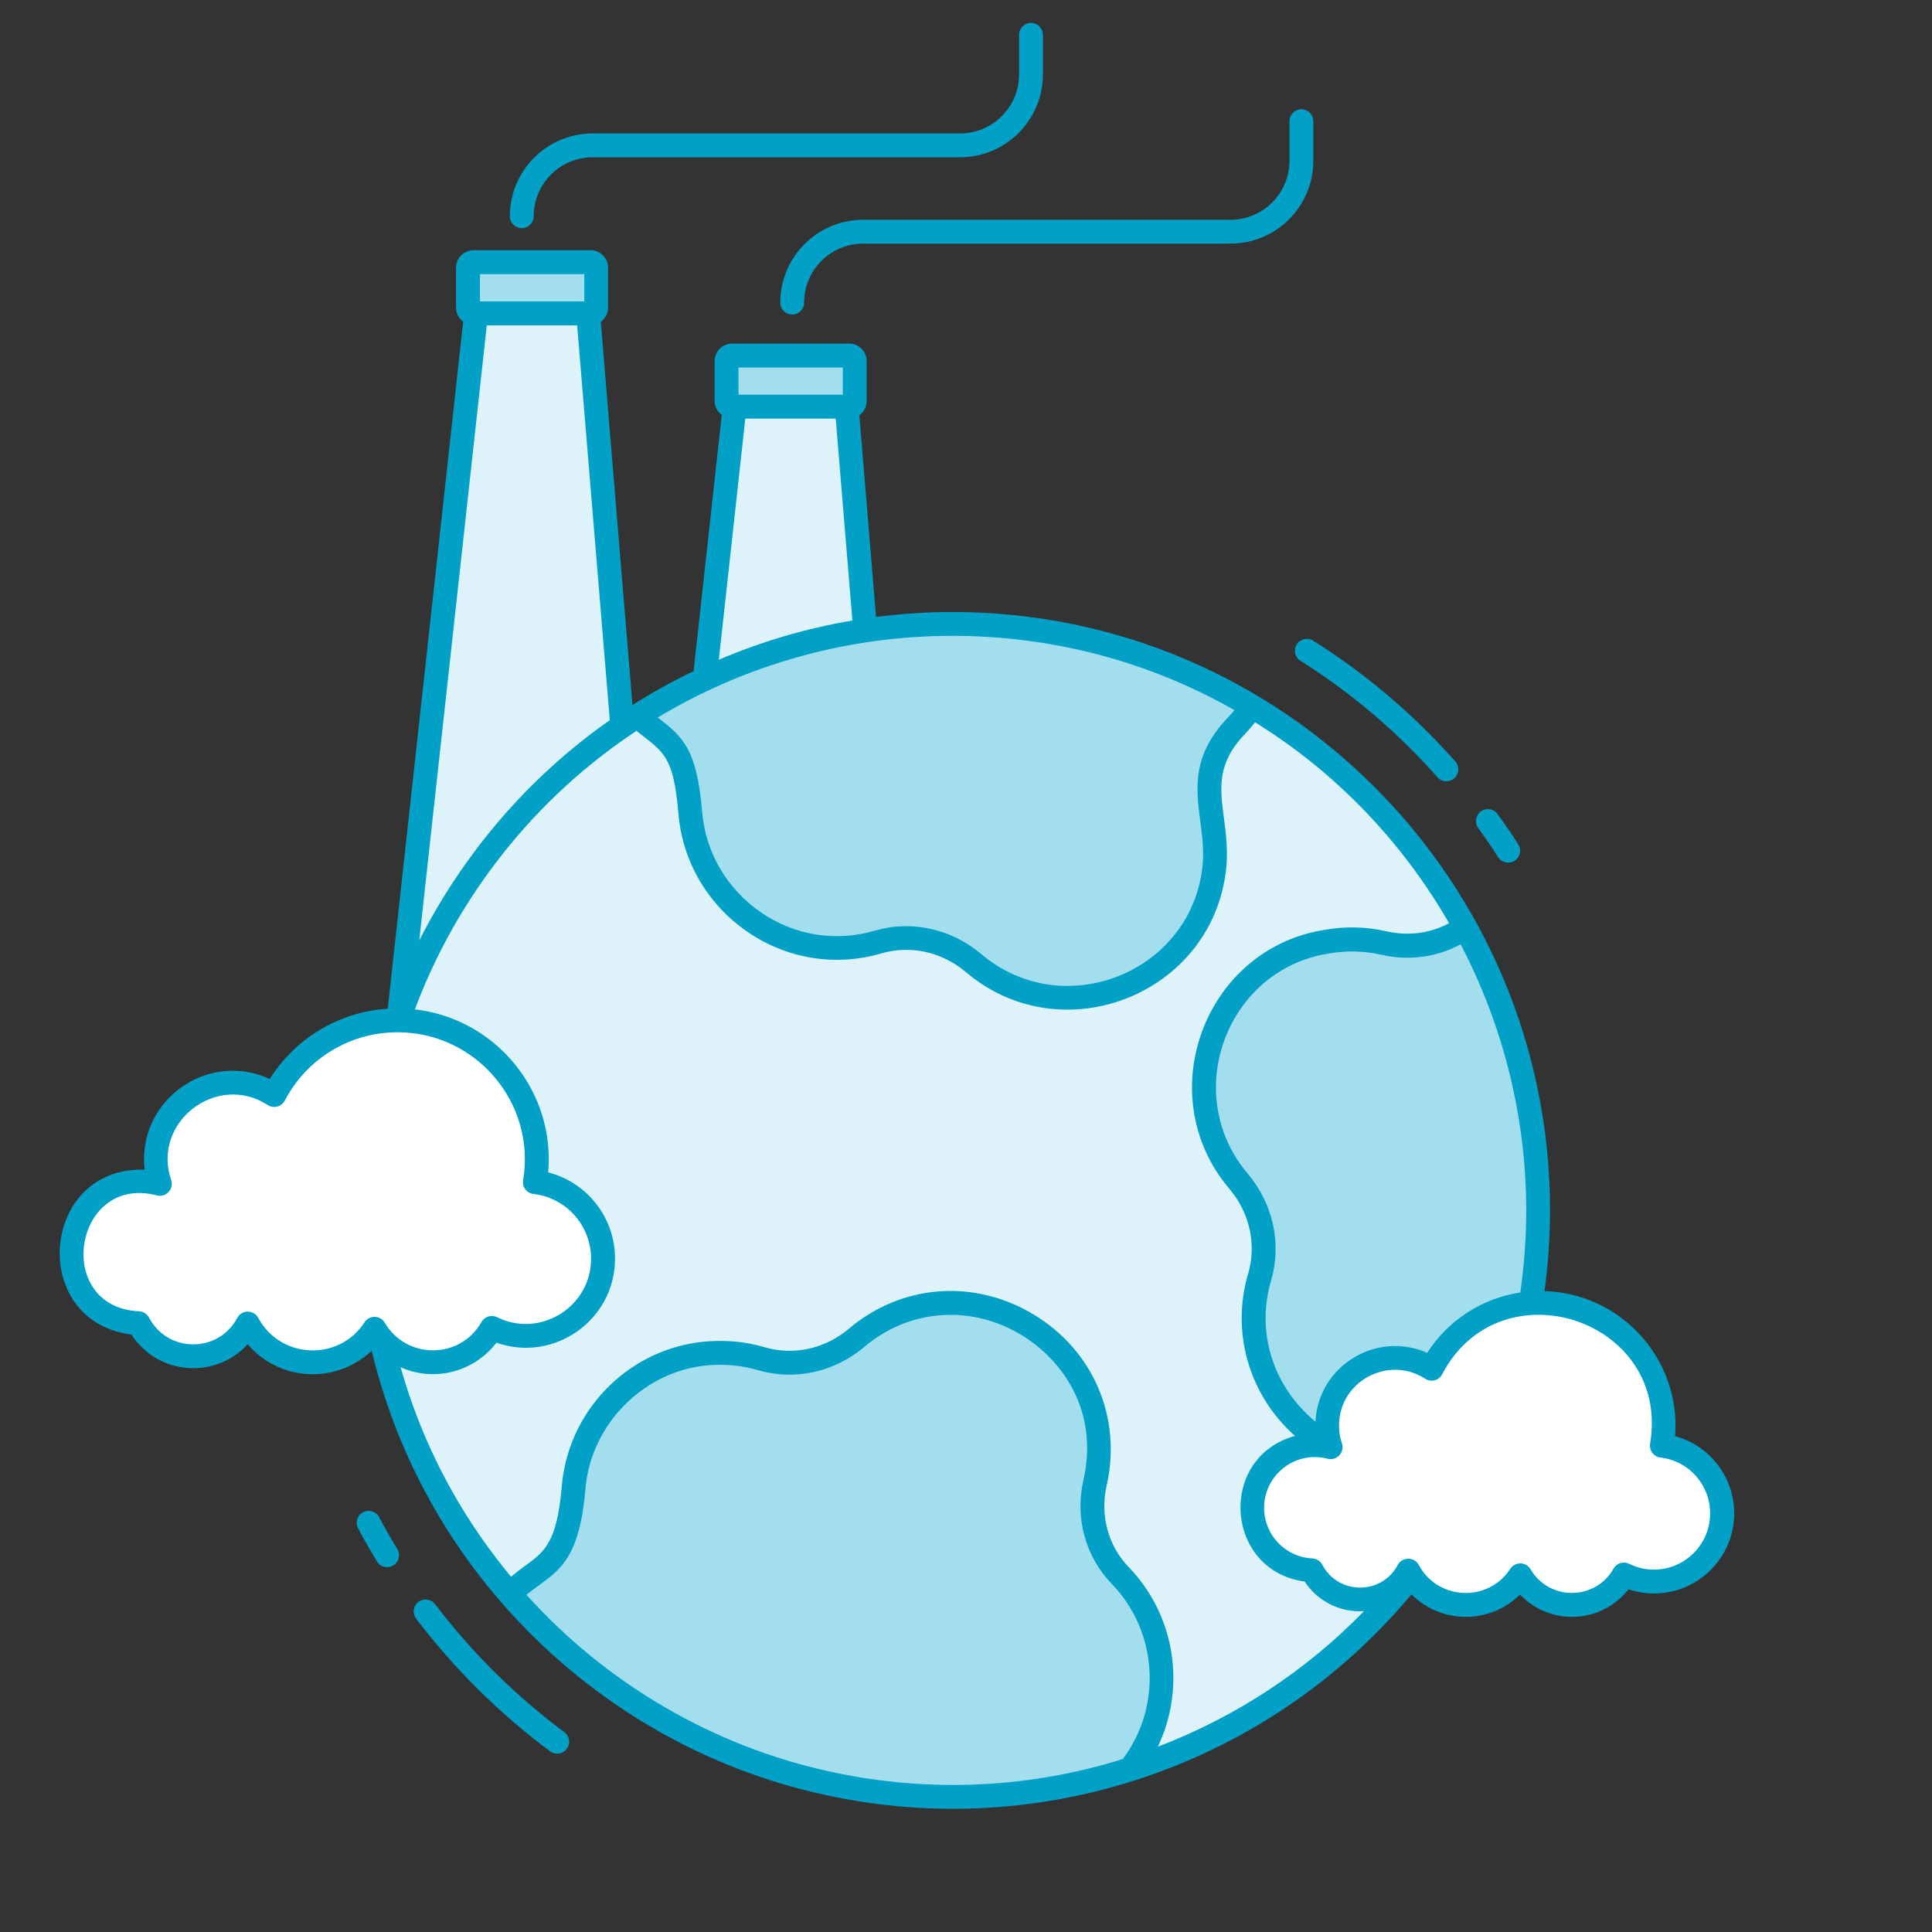 <svg xmlns="http://www.w3.org/2000/svg" id="Layer_2" data-name="Layer 2" viewBox="0 0 300 300"><rect x="0" y="0" width="300" height="300" fill="#333333" stroke="none"/><defs><style>      .cls-1, .cls-2 {        fill: #fff;      }      .cls-2 {        opacity: 0;      }      .cls-3 {        fill: #01a0c6;      }      .cls-4 {        fill: #a3deef;      }      .cls-5 {        fill: #ddf3f9;      }    </style></defs><g id="Layer_3" data-name="Layer 3"><circle class="cls-2" cx="150" cy="150" r="150"></circle><g id="_15_Pollution" data-name="15 Pollution"><g><g><path class="cls-5" d="M91.32,48.66l9.77,118.19h-40.14l12.98-118.19h17.4Z"></path><path class="cls-4" d="M92.57,41.59v6.2c0,.48-.39.87-.87.87h-18.16c-.48,0-.87-.39-.87-.87v-6.2c0-.48.39-.87.87-.87h18.16c.48,0,.87.39.87.87Z"></path><path class="cls-5" d="M131.47,63.15l9.77,118.19h-40.14l12.98-118.19h17.4Z"></path><path class="cls-4" d="M132.72,56.08v6.2c0,.48-.39.87-.87.87h-18.16c-.48,0-.87-.39-.87-.87v-6.2c0-.48.39-.87.87-.87h18.16c.48,0,.87.39.87.87Z"></path><path class="cls-5" d="M147.9,96.88c16.96,0,32.89,4.61,46.55,12.85,26.36,15.65,44.39,44.76,44.39,78.21,0,40.69-26.63,75.14-63.39,86.81-8.7,2.79-17.95,4.28-27.55,4.28-6.58,0-13.05-.73-19.27-2.09-19.61-4.2-36.86-14.77-49.49-29.42-7.26-8.38-13.02-18.12-16.84-28.77-3.45-9.62-5.35-19.97-5.35-30.81,0-20.99,7.09-40.33,19.07-55.73,6.32-8.24,14.07-15.35,22.89-20.99,14.57-9.32,31.33-14.33,48.98-14.33h0Z"></path><path class="cls-4" d="M170.03,230.26c-1.19,5.2.22,10.57,3.94,14.41,8.04,8.33,8.51,21.22,1.48,30.08-8.7,2.79-17.95,4.28-27.55,4.28-6.58,0-13.05-.73-19.27-2.09-19.61-4.2-36.86-14.77-49.49-29.42,4.88-4.88,8.81-3.73,9.91-16.38.83-10.71,9.3-19.61,19.95-20.89,3.26-.39,6.37-.1,9.26.75,5.17,1.51,10.64.22,14.75-3.26,16.58-14.05,41.9,1.14,37.02,22.52h0Z"></path><path class="cls-4" d="M147.9,96.88c16.96,0,32.89,4.61,46.55,12.85-.7,1.02-1.51,1.97-2.36,2.87-7.86,8.12-2.21,14.43-3.67,23.2-2.67,17.22-23.71,25.27-37.27,13.73-4.13-3.47-9.6-4.76-14.77-3.26-14.12,4.19-28.09-6.07-29.2-20.14-.94-10.83-3.38-10.82-8.26-14.92,14.57-9.32,31.33-14.33,48.98-14.33h0Z"></path><path class="cls-4" d="M227.56,143.97c7.19,13.02,11.27,28.01,11.27,43.97s-4.08,30.88-11.25,43.88c-4.44-4.57-9.62-4.16-11.83-4.35-10.71-.87-19.61-9.35-20.89-19.95-.39-3.28-.1-6.41.75-9.26,1.51-5.2.22-10.67-3.26-14.8-4.03-4.74-6.12-11.13-5.15-18.03,1.39-9.74,9.16-17.74,18.88-19.22,3.06-.53,6.02-.41,8.8.22,4.47,1.02,9.06.17,12.68-2.48h0Z"></path><path class="cls-1" d="M267.41,235c0,5.84-4.73,10.58-10.58,10.58-1.68,0-3.26-.39-4.67-1.09-1.59,2.82-4.62,4.72-8.08,4.72s-6.4-1.85-8.01-4.6c-1.8,2.76-4.93,4.6-8.48,4.6-3.85,0-7.2-2.15-8.9-5.32-1.43,2.68-4.24,4.5-7.48,4.5s-6.08-1.84-7.5-4.54c-5.16-.24-9.25-4.49-9.25-9.71s4.35-9.72,9.72-9.72c.85,0,1.68.11,2.46.31-.36-1.05-.55-2.18-.55-3.35,0-5.81,4.71-10.52,10.53-10.52,2.1,0,4.06.61,5.71,1.68,3.18-6.09,9.57-10.25,16.92-10.25,10.54,0,19.09,8.54,19.09,19.08,0,1.06-.09,2.1-.26,3.11,5.27.61,9.35,5.08,9.35,10.5h0Z"></path><path class="cls-1" d="M93.64,195.46c0,6.61-5.36,11.98-11.98,11.98-1.9,0-3.7-.44-5.29-1.23-1.8,3.19-5.23,5.34-9.15,5.34s-7.25-2.09-9.07-5.2c-2.04,3.13-5.58,5.2-9.6,5.2-4.35,0-8.15-2.43-10.08-6.02-1.61,3.03-4.8,5.09-8.46,5.09s-6.89-2.08-8.49-5.13c-5.84-.28-10.48-5.08-10.48-10.99s4.92-11,11-11c.96,0,1.9.12,2.79.35-.41-1.19-.62-2.46-.62-3.79,0-6.57,5.33-11.91,11.91-11.91,2.38,0,4.6.7,6.46,1.91,3.6-6.9,10.83-11.6,19.15-11.6,11.93,0,21.61,9.67,21.61,21.6,0,1.2-.1,2.38-.29,3.52,5.96.69,10.58,5.76,10.58,11.89h0Z"></path><g><path class="cls-3" d="M67.56,249.1c-.62-.81-1.78-.97-2.59-.36-.82.62-.97,1.78-.36,2.59,5.85,7.71,12.85,14.69,20.81,20.61.81.61,1.98.45,2.59-.38.61-.82.44-1.98-.38-2.59-7.64-5.69-14.4-12.41-20.07-19.88h0Z"></path><path class="cls-3" d="M58.88,235.59c-.48-.9-1.6-1.25-2.5-.78-.91.48-1.25,1.6-.78,2.5.87,1.64,1.82,3.33,2.93,5.15.53.87,1.67,1.15,2.54.62.87-.53,1.15-1.67.62-2.54-1.07-1.76-1.99-3.38-2.82-4.95h0Z"></path><path class="cls-3" d="M201.94,102.61c7.9,4.98,15.06,11.06,21.27,18.08.68.77,1.85.84,2.61.16.77-.68.84-1.85.16-2.61-6.44-7.28-13.87-13.6-22.07-18.76-.86-.55-2.01-.28-2.55.58-.55.87-.29,2.01.58,2.55Z"></path><path class="cls-3" d="M232.63,133.1c.55.86,1.69,1.11,2.56.56.86-.55,1.11-1.7.56-2.56-1.05-1.64-2.13-3.22-3.22-4.7-.6-.83-1.76-1-2.59-.4-.82.6-1,1.76-.4,2.59,1.04,1.42,2.08,2.94,3.09,4.51Z"></path><path class="cls-3" d="M260.11,223.01c.93-11.94-8.38-22.19-20.28-22.53.55-4.11.86-8.3.86-12.54,0-50.97-41.31-92.91-92.79-92.91-3.99,0-7.95.27-11.87.77l-2.59-31.33c.68-.49,1.13-1.29,1.13-2.2v-6.2c0-1.5-1.22-2.72-2.72-2.72h-18.16c-1.5,0-2.72,1.22-2.72,2.72v6.2c0,.89.43,1.67,1.1,2.17l-4.37,39.77c-3.25,1.56-6.42,3.32-9.49,5.26l-4.92-59.5c.68-.49,1.13-1.29,1.13-2.2v-6.2c0-1.5-1.22-2.72-2.72-2.72h-18.16c-1.5,0-2.72,1.22-2.72,2.72v6.2c0,.89.43,1.67,1.1,2.17l-11.71,106.69c-7.53.49-14.31,4.53-18.32,10.91-9.72-4.49-20.67,3.43-19.43,14.09-16.23-.53-18.14,23.56-2.05,25.6,4.08,6.31,13.01,7.01,18.05,1.51,4.88,5.72,13.67,6.29,19.25,1,.78,3.25,1.73,6.46,2.87,9.63,10.85,30.27,36.82,52.75,67.67,59.37,33.49,7.33,68.71-4.54,90.92-31.17,4.72,4.7,12.24,4.61,16.86.03,4.75,4.98,12.7,4.49,16.84-.82,1.28.43,2.63.65,3.98.65,6.85,0,12.43-5.58,12.43-12.43,0-5.68-3.82-10.55-9.15-11.99h0ZM236.06,200.7c-5.93.9-11.19,4.29-14.45,9.37-7.85-3.48-16.9,1.99-17.35,10.68-6.75-5.57-9.22-14.1-6.87-21.97,1.65-5.68.29-11.85-3.62-16.51-10.55-12.4-3.3-31.79,12.63-34.22,2.7-.47,5.41-.4,8.07.2,4.29.98,8.67.38,12.34-1.62,6.56,12.57,10.18,26.73,10.18,41.31,0,4.32-.32,8.58-.92,12.76h0ZM191.69,110.28c-.29.34-.6.68-.93,1.04-5.73,5.91-5.04,11.15-4.38,16.22.33,2.54.68,5.16.21,7.99-2.45,15.85-21.8,23.19-34.25,12.59-4.62-3.88-10.77-5.28-16.49-3.61-6.02,1.78-12.47.76-17.67-2.82-5.32-3.65-8.65-9.37-9.16-15.71-.83-9.52-2.81-11.43-6.85-14.54-.01,0-.02-.02-.04-.03,13.84-8.3,29.6-12.68,45.76-12.68,15.36,0,30.43,3.92,43.8,11.54h0ZM89.62,50.51l5.07,61.32c-12.88,9.01-22.9,21.03-29.59,34.21l10.49-95.52h14.04ZM114.67,57.06h16.2v4.23h-16.2v-4.23ZM115.73,65h14.04l2.59,31.35c-7.13,1.21-14.08,3.25-20.74,6.09l4.11-37.44ZM74.53,42.57h16.2v4.23h-16.2v-4.23ZM56.61,205.33c-4.01,6.14-13.08,5.69-16.5-.68-.7-1.3-2.56-1.31-3.27,0-2.93,5.5-10.79,5.46-13.69-.04-.31-.58-.9-.96-1.55-.99-13.41-.63-10.2-21.36,2.76-18,1.43.37,2.69-1,2.22-2.39-3.06-8.98,7.11-16.77,14.99-11.64.91.59,2.14.28,2.65-.69,3.42-6.54,10.13-10.61,17.52-10.61,12.2,0,21.49,10.99,19.49,22.97-.18,1.05.56,2.02,1.61,2.14,5.1.59,8.94,4.91,8.94,10.05,0,7.52-7.93,12.38-14.59,9.09-.88-.44-1.95-.11-2.43.75-3.27,5.81-11.64,5.86-15.01.11-.69-1.19-2.39-1.23-3.15-.08h0ZM129.02,275.12c-18.1-3.88-34.81-13.62-47.27-27.48.67-.55,1.32-1.03,1.96-1.49,3.38-2.45,6.3-4.56,7.19-14.87.75-9.77,8.63-18.03,18.32-19.2,2.91-.35,5.77-.11,8.52.69,5.68,1.65,11.83.3,16.46-3.62,6.97-5.9,16.56-6.62,24.45-1.83,6.25,3.8,12.04,11.71,9.58,22.52-1.34,5.85.31,11.87,4.41,16.11,7.16,7.42,7.85,19.01,1.71,27.19-14,4.4-29.7,5.4-45.33,1.98h0ZM179.77,271.26c4.38-9.12,2.81-20.33-4.47-27.88-3.23-3.33-4.52-8.08-3.46-12.71h0c2.39-10.49-2.03-20.9-11.26-26.51-9.27-5.63-20.56-4.78-28.76,2.16-3.68,3.11-8.55,4.2-13.03,2.89-3.22-.95-6.59-1.22-10-.82-11.6,1.4-20.67,10.9-21.57,22.57-.75,8.61-2.71,10.03-5.68,12.18-.68.49-1.42,1.05-2.19,1.69-6.64-7.99-11.79-16.96-15.29-26.73-.69-1.92-1.3-3.85-1.86-5.8,5.35,2.39,11.48.67,14.88-3.81,8.92,3.16,18.42-3.49,18.42-13.05,0-6.39-4.35-11.85-10.38-13.39,1.12-12.69-8.2-23.89-20.7-25.31,6.46-17.3,18.47-32.73,34.41-43.25,4.2,3.34,5.72,3.71,6.51,12.77.59,7.44,4.51,14.17,10.75,18.45,6.14,4.21,13.72,5.42,20.81,3.32,4.48-1.3,9.36-.22,13.05,2.89,14.65,12.47,37.4,3.86,40.29-14.83.56-3.35.16-6.38-.19-9.06-.63-4.77-1.12-8.53,3.38-13.18.55-.58,1.02-1.14,1.46-1.69,12.61,7.81,22.88,18.61,30.12,31.19-2.88,1.57-6.34,2.04-9.73,1.26-3.13-.72-6.34-.79-9.49-.24-18.73,2.86-27.28,25.68-14.86,40.27,3.12,3.7,4.2,8.6,2.9,13.07-2.63,8.77-.16,18.65,7.25,25.26-12.08,3.34-10.9,20.93,1.5,22.61,1.96,2.97,5.38,4.83,9.22,4.6-8.84,9.09-19.69,16.34-32.04,21.06h0ZM256.83,243.73c-1.35,0-2.65-.3-3.85-.9-.88-.44-1.95-.11-2.43.75-2.81,4.99-10,5.03-12.88.1-.69-1.18-2.39-1.23-3.15-.08-3.45,5.29-11.26,4.9-14.21-.59-.71-1.31-2.57-1.29-3.27,0-2.51,4.71-9.24,4.66-11.71-.03-.31-.58-.9-.96-1.55-.99-4.2-.2-7.49-3.65-7.49-7.86,0-5.13,4.86-8.92,9.86-7.62,1.42.37,2.69-.99,2.22-2.39-.3-.87-.45-1.8-.45-2.75,0-6.91,7.71-10.97,13.37-7.28.92.6,2.15.27,2.65-.69,8.98-17.18,35.51-8.56,32.29,10.78-.18,1.05.57,2.03,1.61,2.15,4.4.51,7.71,4.23,7.71,8.67,0,4.81-3.92,8.73-8.73,8.73h0Z"></path></g></g><path class="cls-3" d="M81.02,35.43c-1.02,0-1.85-.83-1.85-1.85,0-7.09,5.77-12.86,12.86-12.86h57.05c5.05,0,9.16-4.11,9.16-9.16v-6.15c0-1.02.83-1.85,1.85-1.85s1.85.83,1.85,1.85v6.15c0,7.09-5.77,12.86-12.86,12.86h-57.05c-5.05,0-9.16,4.11-9.16,9.16,0,1.02-.83,1.85-1.85,1.85h0Z"></path><path class="cls-3" d="M123.01,48.84c-1.02,0-1.85-.83-1.85-1.85,0-7.09,5.77-12.86,12.86-12.86h57.05c5.05,0,9.16-4.11,9.16-9.16v-6.15c0-1.02.83-1.85,1.85-1.85s1.85.83,1.85,1.85v6.15c0,7.09-5.77,12.86-12.86,12.86h-57.05c-5.05,0-9.16,4.11-9.16,9.16,0,1.02-.83,1.85-1.85,1.85h0Z"></path></g></g></g></svg>